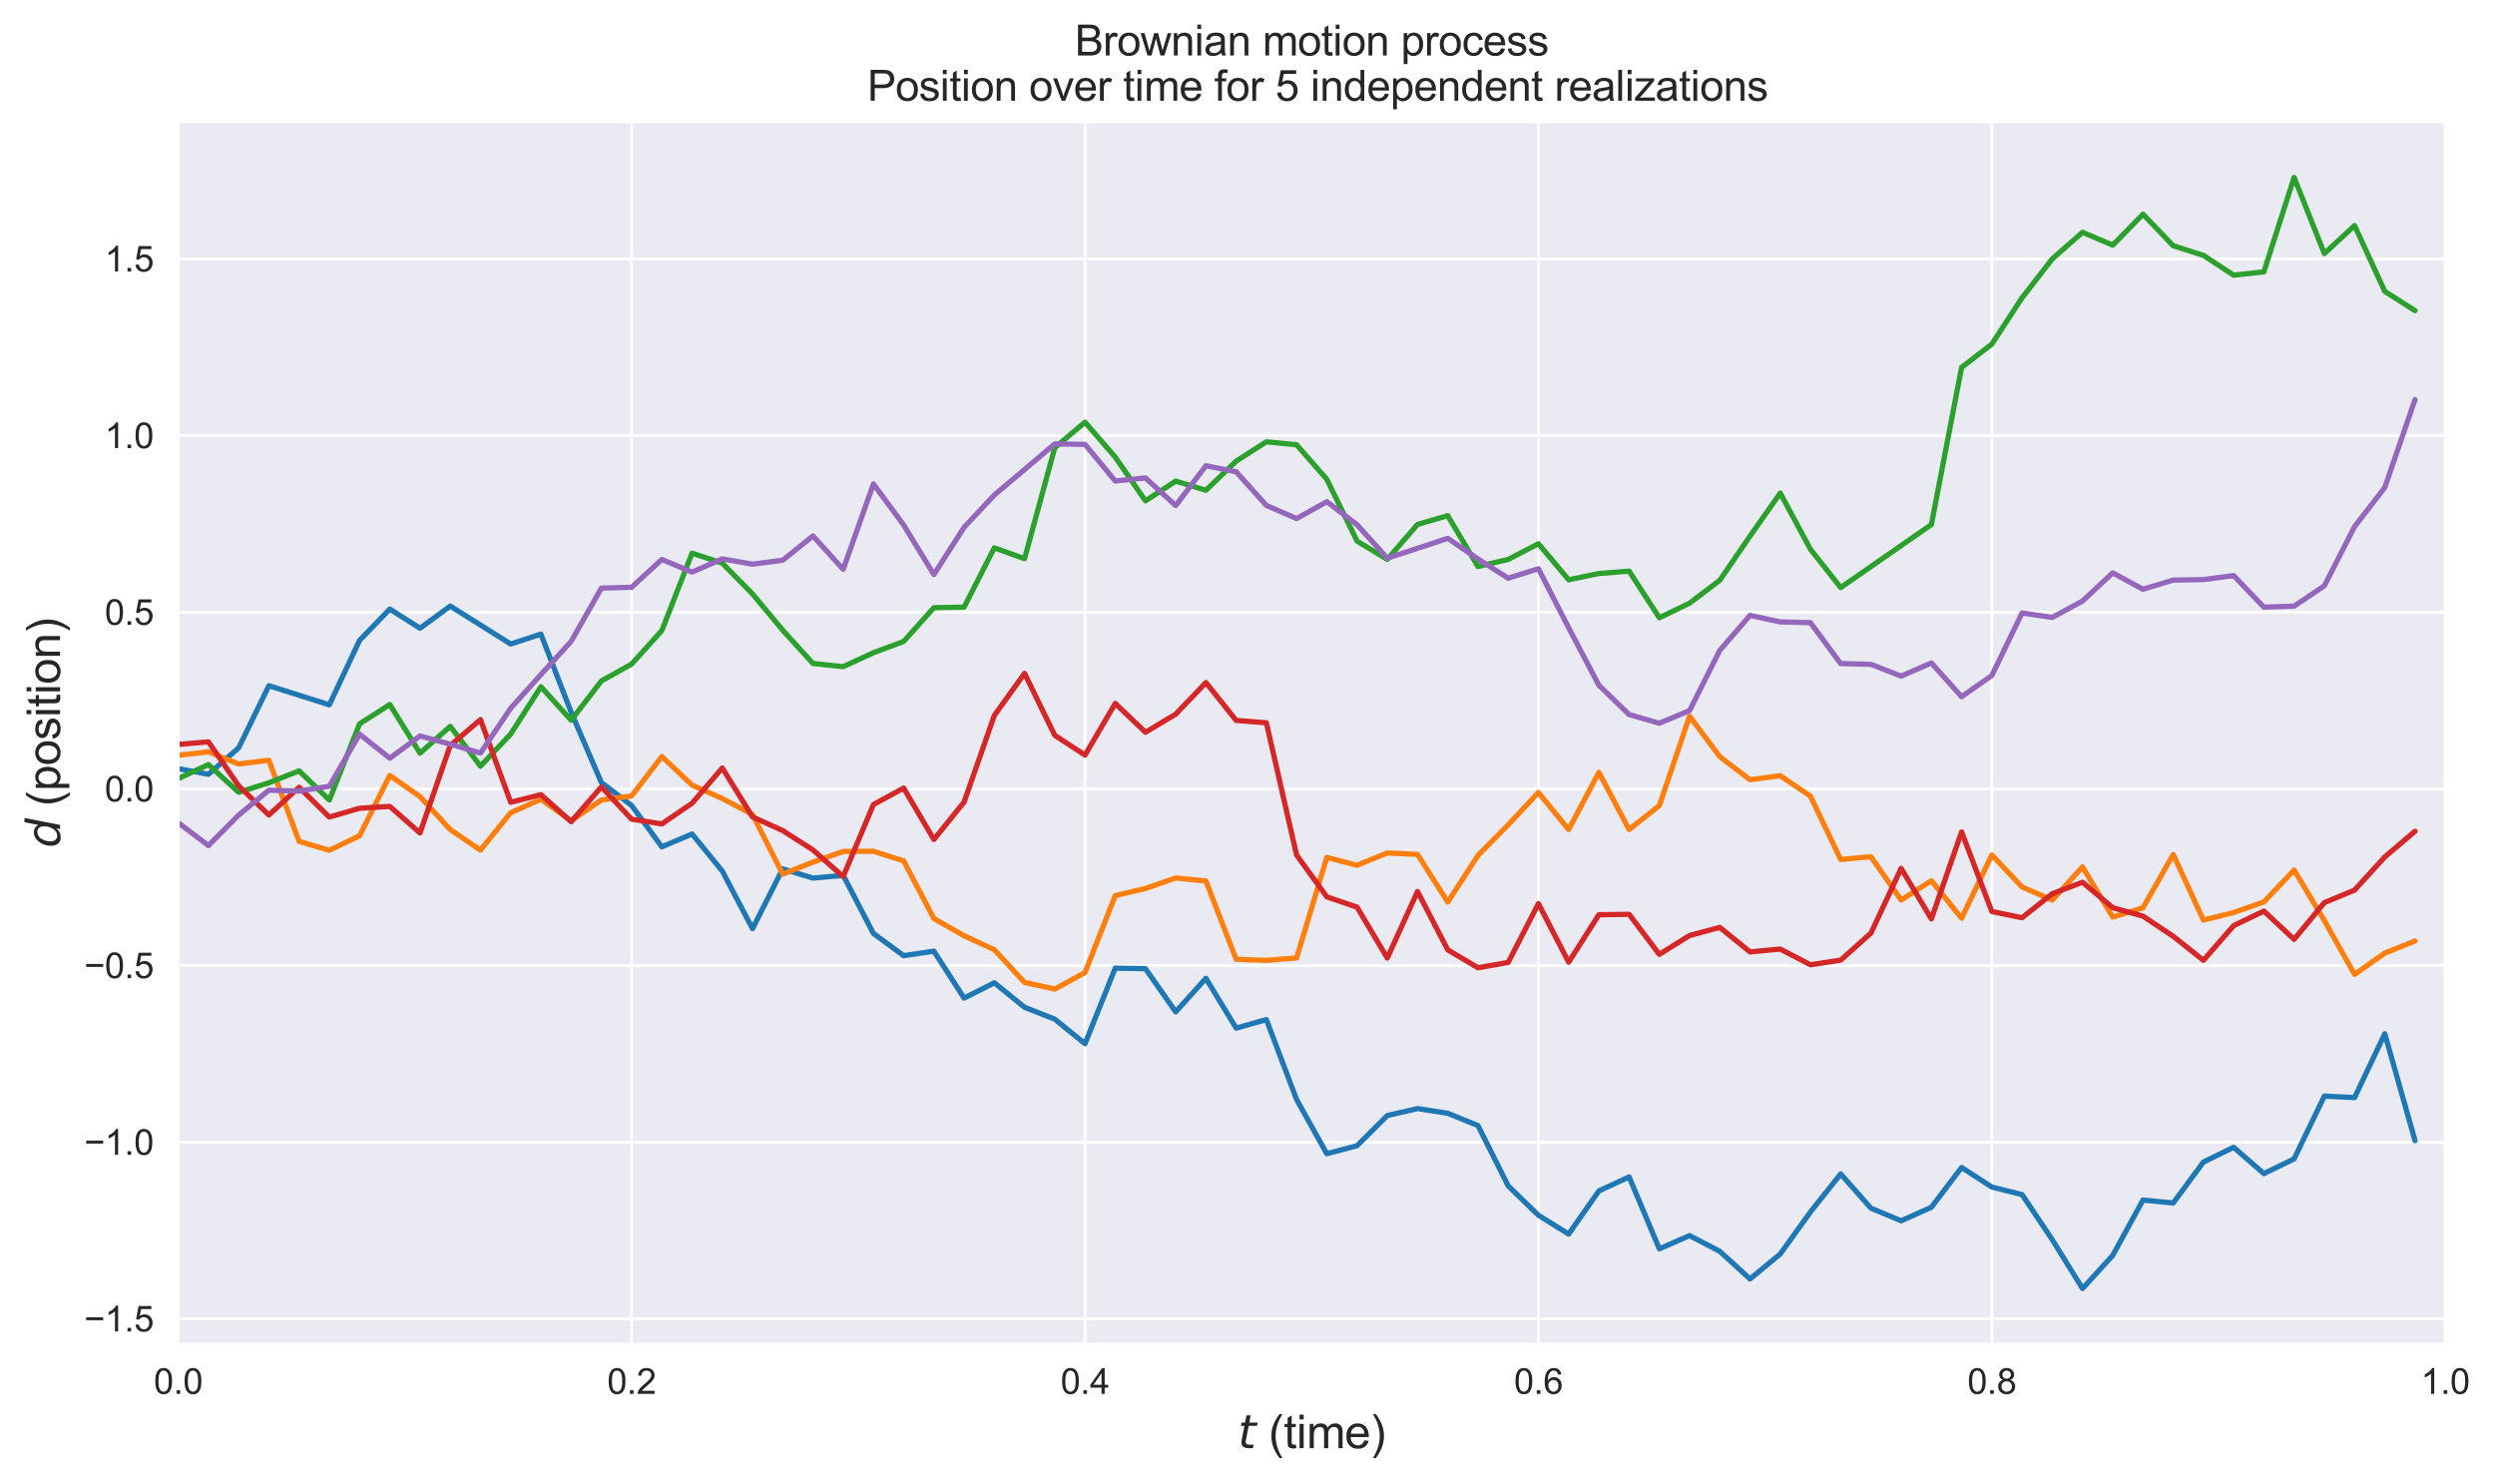 <?xml version="1.0" encoding="utf-8" standalone="no"?>
<!DOCTYPE svg PUBLIC "-//W3C//DTD SVG 1.1//EN"
  "http://www.w3.org/Graphics/SVG/1.1/DTD/svg11.dtd">
<svg xmlns:xlink="http://www.w3.org/1999/xlink" width="709.616pt" height="421.981pt" viewBox="0 0 709.616 421.981" xmlns="http://www.w3.org/2000/svg" version="1.1">
 <defs>
  <style type="text/css">*{stroke-linejoin: round; stroke-linecap: butt}</style>
 </defs>
 <g id="figure_1">
  <g id="patch_1">
   <path d="M 0 421.981 
L 709.616 421.981 
L 709.616 0 
L 0 0 
z
" style="fill: #ffffff"/>
  </g>
  <g id="axes_1">
   <g id="patch_2">
    <path d="M 50.681 382.285 
L 695.466 382.285 
L 695.466 34.657 
L 50.681 34.657 
z
" style="fill: #eaeaf2"/>
   </g>
   <g id="matplotlib.axis_1">
    <g id="xtick_1">
     <g id="line2d_1">
      <path d="M 50.681 382.285 
L 50.681 34.657 
" clip-path="url(#p74d1482b75)" style="fill: none; stroke: #ffffff; stroke-width: 0.8; stroke-linecap: round"/>
     </g>
     <g id="text_1">
      <!-- 0.0 -->
      <g style="fill: #262626" transform="translate(43.731 396.443)scale(0.1 -0.1)">
       <defs>
        <path id="ArialMT-30" d="M 266 2259 
Q 266 3072 433 3567 
Q 600 4063 929 4331 
Q 1259 4600 1759 4600 
Q 2128 4600 2406 4451 
Q 2684 4303 2865 4023 
Q 3047 3744 3150 3342 
Q 3253 2941 3253 2259 
Q 3253 1453 3087 958 
Q 2922 463 2592 192 
Q 2263 -78 1759 -78 
Q 1097 -78 719 397 
Q 266 969 266 2259 
z
M 844 2259 
Q 844 1131 1108 757 
Q 1372 384 1759 384 
Q 2147 384 2411 759 
Q 2675 1134 2675 2259 
Q 2675 3391 2411 3762 
Q 2147 4134 1753 4134 
Q 1366 4134 1134 3806 
Q 844 3388 844 2259 
z
" transform="scale(0.016)"/>
        <path id="ArialMT-2e" d="M 581 0 
L 581 641 
L 1222 641 
L 1222 0 
L 581 0 
z
" transform="scale(0.016)"/>
       </defs>
       <use xlink:href="#ArialMT-30"/>
       <use xlink:href="#ArialMT-2e" x="55.615"/>
       <use xlink:href="#ArialMT-30" x="83.398"/>
      </g>
     </g>
    </g>
    <g id="xtick_2">
     <g id="line2d_2">
      <path d="M 179.638 382.285 
L 179.638 34.657 
" clip-path="url(#p74d1482b75)" style="fill: none; stroke: #ffffff; stroke-width: 0.8; stroke-linecap: round"/>
     </g>
     <g id="text_2">
      <!-- 0.2 -->
      <g style="fill: #262626" transform="translate(172.688 396.443)scale(0.1 -0.1)">
       <defs>
        <path id="ArialMT-32" d="M 3222 541 
L 3222 0 
L 194 0 
Q 188 203 259 391 
Q 375 700 629 1000 
Q 884 1300 1366 1694 
Q 2113 2306 2375 2664 
Q 2638 3022 2638 3341 
Q 2638 3675 2398 3904 
Q 2159 4134 1775 4134 
Q 1369 4134 1125 3890 
Q 881 3647 878 3216 
L 300 3275 
Q 359 3922 746 4261 
Q 1134 4600 1788 4600 
Q 2447 4600 2831 4234 
Q 3216 3869 3216 3328 
Q 3216 3053 3103 2787 
Q 2991 2522 2730 2228 
Q 2469 1934 1863 1422 
Q 1356 997 1212 845 
Q 1069 694 975 541 
L 3222 541 
z
" transform="scale(0.016)"/>
       </defs>
       <use xlink:href="#ArialMT-30"/>
       <use xlink:href="#ArialMT-2e" x="55.615"/>
       <use xlink:href="#ArialMT-32" x="83.398"/>
      </g>
     </g>
    </g>
    <g id="xtick_3">
     <g id="line2d_3">
      <path d="M 308.595 382.285 
L 308.595 34.657 
" clip-path="url(#p74d1482b75)" style="fill: none; stroke: #ffffff; stroke-width: 0.8; stroke-linecap: round"/>
     </g>
     <g id="text_3">
      <!-- 0.4 -->
      <g style="fill: #262626" transform="translate(301.645 396.443)scale(0.1 -0.1)">
       <defs>
        <path id="ArialMT-34" d="M 2069 0 
L 2069 1097 
L 81 1097 
L 81 1613 
L 2172 4581 
L 2631 4581 
L 2631 1613 
L 3250 1613 
L 3250 1097 
L 2631 1097 
L 2631 0 
L 2069 0 
z
M 2069 1613 
L 2069 3678 
L 634 1613 
L 2069 1613 
z
" transform="scale(0.016)"/>
       </defs>
       <use xlink:href="#ArialMT-30"/>
       <use xlink:href="#ArialMT-2e" x="55.615"/>
       <use xlink:href="#ArialMT-34" x="83.398"/>
      </g>
     </g>
    </g>
    <g id="xtick_4">
     <g id="line2d_4">
      <path d="M 437.552 382.285 
L 437.552 34.657 
" clip-path="url(#p74d1482b75)" style="fill: none; stroke: #ffffff; stroke-width: 0.8; stroke-linecap: round"/>
     </g>
     <g id="text_4">
      <!-- 0.6 -->
      <g style="fill: #262626" transform="translate(430.602 396.443)scale(0.1 -0.1)">
       <defs>
        <path id="ArialMT-36" d="M 3184 3459 
L 2625 3416 
Q 2550 3747 2413 3897 
Q 2184 4138 1850 4138 
Q 1581 4138 1378 3988 
Q 1113 3794 959 3422 
Q 806 3050 800 2363 
Q 1003 2672 1297 2822 
Q 1591 2972 1913 2972 
Q 2475 2972 2870 2558 
Q 3266 2144 3266 1488 
Q 3266 1056 3080 686 
Q 2894 316 2569 119 
Q 2244 -78 1831 -78 
Q 1128 -78 684 439 
Q 241 956 241 2144 
Q 241 3472 731 4075 
Q 1159 4600 1884 4600 
Q 2425 4600 2770 4297 
Q 3116 3994 3184 3459 
z
M 888 1484 
Q 888 1194 1011 928 
Q 1134 663 1356 523 
Q 1578 384 1822 384 
Q 2178 384 2434 671 
Q 2691 959 2691 1453 
Q 2691 1928 2437 2201 
Q 2184 2475 1800 2475 
Q 1419 2475 1153 2201 
Q 888 1928 888 1484 
z
" transform="scale(0.016)"/>
       </defs>
       <use xlink:href="#ArialMT-30"/>
       <use xlink:href="#ArialMT-2e" x="55.615"/>
       <use xlink:href="#ArialMT-36" x="83.398"/>
      </g>
     </g>
    </g>
    <g id="xtick_5">
     <g id="line2d_5">
      <path d="M 566.509 382.285 
L 566.509 34.657 
" clip-path="url(#p74d1482b75)" style="fill: none; stroke: #ffffff; stroke-width: 0.8; stroke-linecap: round"/>
     </g>
     <g id="text_5">
      <!-- 0.8 -->
      <g style="fill: #262626" transform="translate(559.559 396.443)scale(0.1 -0.1)">
       <defs>
        <path id="ArialMT-38" d="M 1131 2484 
Q 781 2613 612 2850 
Q 444 3088 444 3419 
Q 444 3919 803 4259 
Q 1163 4600 1759 4600 
Q 2359 4600 2725 4251 
Q 3091 3903 3091 3403 
Q 3091 3084 2923 2848 
Q 2756 2613 2416 2484 
Q 2838 2347 3058 2040 
Q 3278 1734 3278 1309 
Q 3278 722 2862 322 
Q 2447 -78 1769 -78 
Q 1091 -78 675 323 
Q 259 725 259 1325 
Q 259 1772 486 2073 
Q 713 2375 1131 2484 
z
M 1019 3438 
Q 1019 3113 1228 2906 
Q 1438 2700 1772 2700 
Q 2097 2700 2305 2904 
Q 2513 3109 2513 3406 
Q 2513 3716 2298 3927 
Q 2084 4138 1766 4138 
Q 1444 4138 1231 3931 
Q 1019 3725 1019 3438 
z
M 838 1322 
Q 838 1081 952 856 
Q 1066 631 1291 507 
Q 1516 384 1775 384 
Q 2178 384 2440 643 
Q 2703 903 2703 1303 
Q 2703 1709 2433 1975 
Q 2163 2241 1756 2241 
Q 1359 2241 1098 1978 
Q 838 1716 838 1322 
z
" transform="scale(0.016)"/>
       </defs>
       <use xlink:href="#ArialMT-30"/>
       <use xlink:href="#ArialMT-2e" x="55.615"/>
       <use xlink:href="#ArialMT-38" x="83.398"/>
      </g>
     </g>
    </g>
    <g id="xtick_6">
     <g id="line2d_6">
      <path d="M 695.466 382.285 
L 695.466 34.657 
" clip-path="url(#p74d1482b75)" style="fill: none; stroke: #ffffff; stroke-width: 0.8; stroke-linecap: round"/>
     </g>
     <g id="text_6">
      <!-- 1.0 -->
      <g style="fill: #262626" transform="translate(688.516 396.443)scale(0.1 -0.1)">
       <defs>
        <path id="ArialMT-31" d="M 2384 0 
L 1822 0 
L 1822 3584 
Q 1619 3391 1289 3197 
Q 959 3003 697 2906 
L 697 3450 
Q 1169 3672 1522 3987 
Q 1875 4303 2022 4600 
L 2384 4600 
L 2384 0 
z
" transform="scale(0.016)"/>
       </defs>
       <use xlink:href="#ArialMT-31"/>
       <use xlink:href="#ArialMT-2e" x="55.615"/>
       <use xlink:href="#ArialMT-30" x="83.398"/>
      </g>
     </g>
    </g>
    <g id="text_7">
     <!-- $t$ (time) -->
     <g style="fill: #262626" transform="translate(352.078 411.921)scale(0.13 -0.13)">
      <defs>
       <path id="DejaVuSans-Oblique-74" d="M 2706 3500 
L 2619 3053 
L 1472 3053 
L 1100 1153 
Q 1081 1047 1072 975 
Q 1063 903 1063 863 
Q 1063 663 1183 572 
Q 1303 481 1569 481 
L 2150 481 
L 2053 0 
L 1503 0 
Q 991 0 739 200 
Q 488 400 488 806 
Q 488 878 497 964 
Q 506 1050 525 1153 
L 897 3053 
L 409 3053 
L 500 3500 
L 978 3500 
L 1172 4494 
L 1747 4494 
L 1556 3500 
L 2706 3500 
z
" transform="scale(0.016)"/>
       <path id="ArialMT-20" transform="scale(0.016)"/>
       <path id="ArialMT-28" d="M 1497 -1347 
Q 1031 -759 709 28 
Q 388 816 388 1659 
Q 388 2403 628 3084 
Q 909 3875 1497 4659 
L 1900 4659 
Q 1522 4009 1400 3731 
Q 1209 3300 1100 2831 
Q 966 2247 966 1656 
Q 966 153 1900 -1347 
L 1497 -1347 
z
" transform="scale(0.016)"/>
       <path id="ArialMT-74" d="M 1650 503 
L 1731 6 
Q 1494 -44 1306 -44 
Q 1000 -44 831 53 
Q 663 150 594 308 
Q 525 466 525 972 
L 525 2881 
L 113 2881 
L 113 3319 
L 525 3319 
L 525 4141 
L 1084 4478 
L 1084 3319 
L 1650 3319 
L 1650 2881 
L 1084 2881 
L 1084 941 
Q 1084 700 1114 631 
Q 1144 563 1211 522 
Q 1278 481 1403 481 
Q 1497 481 1650 503 
z
" transform="scale(0.016)"/>
       <path id="ArialMT-69" d="M 425 3934 
L 425 4581 
L 988 4581 
L 988 3934 
L 425 3934 
z
M 425 0 
L 425 3319 
L 988 3319 
L 988 0 
L 425 0 
z
" transform="scale(0.016)"/>
       <path id="ArialMT-6d" d="M 422 0 
L 422 3319 
L 925 3319 
L 925 2853 
Q 1081 3097 1340 3245 
Q 1600 3394 1931 3394 
Q 2300 3394 2536 3241 
Q 2772 3088 2869 2813 
Q 3263 3394 3894 3394 
Q 4388 3394 4653 3120 
Q 4919 2847 4919 2278 
L 4919 0 
L 4359 0 
L 4359 2091 
Q 4359 2428 4304 2576 
Q 4250 2725 4106 2815 
Q 3963 2906 3769 2906 
Q 3419 2906 3187 2673 
Q 2956 2441 2956 1928 
L 2956 0 
L 2394 0 
L 2394 2156 
Q 2394 2531 2256 2718 
Q 2119 2906 1806 2906 
Q 1569 2906 1367 2781 
Q 1166 2656 1075 2415 
Q 984 2175 984 1722 
L 984 0 
L 422 0 
z
" transform="scale(0.016)"/>
       <path id="ArialMT-65" d="M 2694 1069 
L 3275 997 
Q 3138 488 2766 206 
Q 2394 -75 1816 -75 
Q 1088 -75 661 373 
Q 234 822 234 1631 
Q 234 2469 665 2931 
Q 1097 3394 1784 3394 
Q 2450 3394 2872 2941 
Q 3294 2488 3294 1666 
Q 3294 1616 3291 1516 
L 816 1516 
Q 847 969 1125 678 
Q 1403 388 1819 388 
Q 2128 388 2347 550 
Q 2566 713 2694 1069 
z
M 847 1978 
L 2700 1978 
Q 2663 2397 2488 2606 
Q 2219 2931 1791 2931 
Q 1403 2931 1139 2672 
Q 875 2413 847 1978 
z
" transform="scale(0.016)"/>
       <path id="ArialMT-29" d="M 791 -1347 
L 388 -1347 
Q 1322 153 1322 1656 
Q 1322 2244 1188 2822 
Q 1081 3291 891 3722 
Q 769 4003 388 4659 
L 791 4659 
Q 1378 3875 1659 3084 
Q 1900 2403 1900 1659 
Q 1900 816 1576 28 
Q 1253 -759 791 -1347 
z
" transform="scale(0.016)"/>
      </defs>
      <use xlink:href="#DejaVuSans-Oblique-74" transform="translate(0 0.203)"/>
      <use xlink:href="#ArialMT-20" transform="translate(39.209 0.203)"/>
      <use xlink:href="#ArialMT-28" transform="translate(66.992 0.203)"/>
      <use xlink:href="#ArialMT-74" transform="translate(100.293 0.203)"/>
      <use xlink:href="#ArialMT-69" transform="translate(128.076 0.203)"/>
      <use xlink:href="#ArialMT-6d" transform="translate(150.293 0.203)"/>
      <use xlink:href="#ArialMT-65" transform="translate(233.594 0.203)"/>
      <use xlink:href="#ArialMT-29" transform="translate(289.209 0.203)"/>
     </g>
    </g>
   </g>
   <g id="matplotlib.axis_2">
    <g id="ytick_1">
     <g id="line2d_7">
      <path d="M 50.681 375.114 
L 695.466 375.114 
" clip-path="url(#p74d1482b75)" style="fill: none; stroke: #ffffff; stroke-width: 0.8; stroke-linecap: round"/>
     </g>
     <g id="text_8">
      <!-- −1.5 -->
      <g style="fill: #262626" transform="translate(23.94 378.693)scale(0.1 -0.1)">
       <defs>
        <path id="ArialMT-2212" d="M 3381 1997 
L 356 1997 
L 356 2522 
L 3381 2522 
L 3381 1997 
z
" transform="scale(0.016)"/>
        <path id="ArialMT-35" d="M 266 1200 
L 856 1250 
Q 922 819 1161 601 
Q 1400 384 1738 384 
Q 2144 384 2425 690 
Q 2706 997 2706 1503 
Q 2706 1984 2436 2262 
Q 2166 2541 1728 2541 
Q 1456 2541 1237 2417 
Q 1019 2294 894 2097 
L 366 2166 
L 809 4519 
L 3088 4519 
L 3088 3981 
L 1259 3981 
L 1013 2750 
Q 1425 3038 1878 3038 
Q 2478 3038 2890 2622 
Q 3303 2206 3303 1553 
Q 3303 931 2941 478 
Q 2500 -78 1738 -78 
Q 1113 -78 717 272 
Q 322 622 266 1200 
z
" transform="scale(0.016)"/>
       </defs>
       <use xlink:href="#ArialMT-2212"/>
       <use xlink:href="#ArialMT-31" x="58.398"/>
       <use xlink:href="#ArialMT-2e" x="114.014"/>
       <use xlink:href="#ArialMT-35" x="141.797"/>
      </g>
     </g>
    </g>
    <g id="ytick_2">
     <g id="line2d_8">
      <path d="M 50.681 324.869 
L 695.466 324.869 
" clip-path="url(#p74d1482b75)" style="fill: none; stroke: #ffffff; stroke-width: 0.8; stroke-linecap: round"/>
     </g>
     <g id="text_9">
      <!-- −1.0 -->
      <g style="fill: #262626" transform="translate(23.94 328.448)scale(0.1 -0.1)">
       <use xlink:href="#ArialMT-2212"/>
       <use xlink:href="#ArialMT-31" x="58.398"/>
       <use xlink:href="#ArialMT-2e" x="114.014"/>
       <use xlink:href="#ArialMT-30" x="141.797"/>
      </g>
     </g>
    </g>
    <g id="ytick_3">
     <g id="line2d_9">
      <path d="M 50.681 274.624 
L 695.466 274.624 
" clip-path="url(#p74d1482b75)" style="fill: none; stroke: #ffffff; stroke-width: 0.8; stroke-linecap: round"/>
     </g>
     <g id="text_10">
      <!-- −0.5 -->
      <g style="fill: #262626" transform="translate(23.94 278.203)scale(0.1 -0.1)">
       <use xlink:href="#ArialMT-2212"/>
       <use xlink:href="#ArialMT-30" x="58.398"/>
       <use xlink:href="#ArialMT-2e" x="114.014"/>
       <use xlink:href="#ArialMT-35" x="141.797"/>
      </g>
     </g>
    </g>
    <g id="ytick_4">
     <g id="line2d_10">
      <path d="M 50.681 224.379 
L 695.466 224.379 
" clip-path="url(#p74d1482b75)" style="fill: none; stroke: #ffffff; stroke-width: 0.8; stroke-linecap: round"/>
     </g>
     <g id="text_11">
      <!-- 0.0 -->
      <g style="fill: #262626" transform="translate(29.781 227.957)scale(0.1 -0.1)">
       <use xlink:href="#ArialMT-30"/>
       <use xlink:href="#ArialMT-2e" x="55.615"/>
       <use xlink:href="#ArialMT-30" x="83.398"/>
      </g>
     </g>
    </g>
    <g id="ytick_5">
     <g id="line2d_11">
      <path d="M 50.681 174.133 
L 695.466 174.133 
" clip-path="url(#p74d1482b75)" style="fill: none; stroke: #ffffff; stroke-width: 0.8; stroke-linecap: round"/>
     </g>
     <g id="text_12">
      <!-- 0.5 -->
      <g style="fill: #262626" transform="translate(29.781 177.712)scale(0.1 -0.1)">
       <use xlink:href="#ArialMT-30"/>
       <use xlink:href="#ArialMT-2e" x="55.615"/>
       <use xlink:href="#ArialMT-35" x="83.398"/>
      </g>
     </g>
    </g>
    <g id="ytick_6">
     <g id="line2d_12">
      <path d="M 50.681 123.888 
L 695.466 123.888 
" clip-path="url(#p74d1482b75)" style="fill: none; stroke: #ffffff; stroke-width: 0.8; stroke-linecap: round"/>
     </g>
     <g id="text_13">
      <!-- 1.0 -->
      <g style="fill: #262626" transform="translate(29.781 127.467)scale(0.1 -0.1)">
       <use xlink:href="#ArialMT-31"/>
       <use xlink:href="#ArialMT-2e" x="55.615"/>
       <use xlink:href="#ArialMT-30" x="83.398"/>
      </g>
     </g>
    </g>
    <g id="ytick_7">
     <g id="line2d_13">
      <path d="M 50.681 73.643 
L 695.466 73.643 
" clip-path="url(#p74d1482b75)" style="fill: none; stroke: #ffffff; stroke-width: 0.8; stroke-linecap: round"/>
     </g>
     <g id="text_14">
      <!-- 1.5 -->
      <g style="fill: #262626" transform="translate(29.781 77.222)scale(0.1 -0.1)">
       <use xlink:href="#ArialMT-31"/>
       <use xlink:href="#ArialMT-2e" x="55.615"/>
       <use xlink:href="#ArialMT-35" x="83.398"/>
      </g>
     </g>
    </g>
    <g id="text_15">
     <!-- $d$ (position) -->
     <g style="fill: #262626" transform="translate(17.08 241.166)rotate(-90)scale(0.13 -0.13)">
      <defs>
       <path id="DejaVuSans-Oblique-64" d="M 2675 525 
Q 2444 222 2128 65 
Q 1813 -91 1428 -91 
Q 903 -91 598 267 
Q 294 625 294 1247 
Q 294 1766 478 2236 
Q 663 2706 1013 3078 
Q 1244 3325 1534 3454 
Q 1825 3584 2144 3584 
Q 2481 3584 2739 3421 
Q 2997 3259 3138 2956 
L 3513 4863 
L 4091 4863 
L 3144 0 
L 2566 0 
L 2675 525 
z
M 891 1350 
Q 891 897 1095 644 
Q 1300 391 1663 391 
Q 1931 391 2161 520 
Q 2391 650 2566 903 
Q 2750 1166 2856 1509 
Q 2963 1853 2963 2188 
Q 2963 2622 2758 2865 
Q 2553 3109 2194 3109 
Q 1922 3109 1687 2981 
Q 1453 2853 1288 2613 
Q 1106 2353 998 2009 
Q 891 1666 891 1350 
z
" transform="scale(0.016)"/>
       <path id="ArialMT-70" d="M 422 -1272 
L 422 3319 
L 934 3319 
L 934 2888 
Q 1116 3141 1344 3267 
Q 1572 3394 1897 3394 
Q 2322 3394 2647 3175 
Q 2972 2956 3137 2557 
Q 3303 2159 3303 1684 
Q 3303 1175 3120 767 
Q 2938 359 2589 142 
Q 2241 -75 1856 -75 
Q 1575 -75 1351 44 
Q 1128 163 984 344 
L 984 -1272 
L 422 -1272 
z
M 931 1641 
Q 931 1000 1190 694 
Q 1450 388 1819 388 
Q 2194 388 2461 705 
Q 2728 1022 2728 1688 
Q 2728 2322 2467 2637 
Q 2206 2953 1844 2953 
Q 1484 2953 1207 2617 
Q 931 2281 931 1641 
z
" transform="scale(0.016)"/>
       <path id="ArialMT-6f" d="M 213 1659 
Q 213 2581 725 3025 
Q 1153 3394 1769 3394 
Q 2453 3394 2887 2945 
Q 3322 2497 3322 1706 
Q 3322 1066 3130 698 
Q 2938 331 2570 128 
Q 2203 -75 1769 -75 
Q 1072 -75 642 372 
Q 213 819 213 1659 
z
M 791 1659 
Q 791 1022 1069 705 
Q 1347 388 1769 388 
Q 2188 388 2466 706 
Q 2744 1025 2744 1678 
Q 2744 2294 2464 2611 
Q 2184 2928 1769 2928 
Q 1347 2928 1069 2612 
Q 791 2297 791 1659 
z
" transform="scale(0.016)"/>
       <path id="ArialMT-73" d="M 197 991 
L 753 1078 
Q 800 744 1014 566 
Q 1228 388 1613 388 
Q 2000 388 2187 545 
Q 2375 703 2375 916 
Q 2375 1106 2209 1216 
Q 2094 1291 1634 1406 
Q 1016 1563 777 1677 
Q 538 1791 414 1992 
Q 291 2194 291 2438 
Q 291 2659 392 2848 
Q 494 3038 669 3163 
Q 800 3259 1026 3326 
Q 1253 3394 1513 3394 
Q 1903 3394 2198 3281 
Q 2494 3169 2634 2976 
Q 2775 2784 2828 2463 
L 2278 2388 
Q 2241 2644 2061 2787 
Q 1881 2931 1553 2931 
Q 1166 2931 1000 2803 
Q 834 2675 834 2503 
Q 834 2394 903 2306 
Q 972 2216 1119 2156 
Q 1203 2125 1616 2013 
Q 2213 1853 2448 1751 
Q 2684 1650 2818 1456 
Q 2953 1263 2953 975 
Q 2953 694 2789 445 
Q 2625 197 2315 61 
Q 2006 -75 1616 -75 
Q 969 -75 630 194 
Q 291 463 197 991 
z
" transform="scale(0.016)"/>
       <path id="ArialMT-6e" d="M 422 0 
L 422 3319 
L 928 3319 
L 928 2847 
Q 1294 3394 1984 3394 
Q 2284 3394 2536 3286 
Q 2788 3178 2913 3003 
Q 3038 2828 3088 2588 
Q 3119 2431 3119 2041 
L 3119 0 
L 2556 0 
L 2556 2019 
Q 2556 2363 2490 2533 
Q 2425 2703 2258 2804 
Q 2091 2906 1866 2906 
Q 1506 2906 1245 2678 
Q 984 2450 984 1813 
L 984 0 
L 422 0 
z
" transform="scale(0.016)"/>
      </defs>
      <use xlink:href="#DejaVuSans-Oblique-64" transform="translate(0 0.016)"/>
      <use xlink:href="#ArialMT-20" transform="translate(63.477 0.016)"/>
      <use xlink:href="#ArialMT-28" transform="translate(91.26 0.016)"/>
      <use xlink:href="#ArialMT-70" transform="translate(124.561 0.016)"/>
      <use xlink:href="#ArialMT-6f" transform="translate(180.176 0.016)"/>
      <use xlink:href="#ArialMT-73" transform="translate(235.791 0.016)"/>
      <use xlink:href="#ArialMT-69" transform="translate(285.791 0.016)"/>
      <use xlink:href="#ArialMT-74" transform="translate(308.008 0.016)"/>
      <use xlink:href="#ArialMT-69" transform="translate(335.791 0.016)"/>
      <use xlink:href="#ArialMT-6f" transform="translate(358.008 0.016)"/>
      <use xlink:href="#ArialMT-6e" transform="translate(413.623 0.016)"/>
      <use xlink:href="#ArialMT-29" transform="translate(469.238 0.016)"/>
     </g>
    </g>
   </g>
   <g id="line2d_14">
    <path d="M 50.681 218.615 
L 59.278 220.219 
L 67.875 212.704 
L 76.472 195.031 
L 85.069 197.748 
L 93.666 200.465 
L 102.263 182.14 
L 110.861 173.235 
L 119.458 178.683 
L 128.055 172.387 
L 136.652 177.765 
L 145.249 183.169 
L 153.846 180.361 
L 162.443 202.562 
L 171.04 222.577 
L 179.638 229.102 
L 188.235 240.854 
L 196.832 237.208 
L 205.429 247.744 
L 214.026 264.132 
L 222.623 247.125 
L 231.22 249.745 
L 239.818 248.962 
L 248.415 265.494 
L 257.012 271.811 
L 265.609 270.524 
L 274.206 283.879 
L 282.803 279.52 
L 291.4 286.489 
L 299.997 289.874 
L 308.595 296.856 
L 317.192 275.363 
L 325.789 275.52 
L 334.386 287.793 
L 342.983 278.248 
L 351.58 292.415 
L 360.177 289.991 
L 368.775 312.73 
L 377.372 328.142 
L 385.969 325.858 
L 394.566 317.289 
L 403.163 315.3 
L 411.76 316.642 
L 420.357 320.136 
L 428.954 337.292 
L 437.552 345.645 
L 446.149 350.99 
L 454.746 338.724 
L 463.343 334.737 
L 471.94 355.194 
L 480.537 351.434 
L 489.134 355.902 
L 497.732 363.757 
L 506.329 356.659 
L 514.926 344.696 
L 523.523 333.89 
L 532.12 343.628 
L 540.717 347.216 
L 549.314 343.372 
L 557.911 332.052 
L 566.509 337.612 
L 575.106 339.766 
L 583.703 352.604 
L 592.3 366.484 
L 600.897 357.056 
L 609.494 341.319 
L 618.091 342.154 
L 626.689 330.51 
L 635.286 326.313 
L 643.883 333.799 
L 652.48 329.605 
L 661.077 311.759 
L 669.674 312.174 
L 678.271 294.019 
L 686.868 324.417 
" clip-path="url(#p74d1482b75)" style="fill: none; stroke: #1f77b4; stroke-width: 1.5; stroke-linecap: round"/>
   </g>
   <g id="line2d_15">
    <path d="M 50.681 214.842 
L 59.278 213.831 
L 67.875 217.301 
L 76.472 216.236 
L 85.069 239.299 
L 93.666 241.848 
L 102.263 237.704 
L 110.861 220.556 
L 119.458 226.569 
L 128.055 235.951 
L 136.652 241.773 
L 145.249 231.151 
L 153.846 227.336 
L 162.443 233.483 
L 171.04 227.528 
L 179.638 226.401 
L 188.235 215.161 
L 196.832 223.308 
L 205.429 227.11 
L 214.026 231.66 
L 222.623 248.642 
L 231.22 245.206 
L 239.818 242.177 
L 248.415 242.117 
L 257.012 244.839 
L 265.609 261.263 
L 274.206 266.144 
L 282.803 270.12 
L 291.4 279.43 
L 299.997 281.301 
L 308.595 276.613 
L 317.192 254.726 
L 325.789 252.701 
L 334.386 249.712 
L 342.983 250.576 
L 351.58 272.841 
L 360.177 273.148 
L 368.775 272.449 
L 377.372 243.867 
L 385.969 246.099 
L 394.566 242.6 
L 403.163 243.003 
L 411.76 256.563 
L 420.357 243.303 
L 428.954 234.577 
L 437.552 225.399 
L 446.149 235.951 
L 454.746 219.673 
L 463.343 235.94 
L 471.94 229.13 
L 480.537 203.713 
L 489.134 215.207 
L 497.732 221.778 
L 506.329 220.622 
L 514.926 226.464 
L 523.523 244.457 
L 532.12 243.661 
L 540.717 255.988 
L 549.314 250.493 
L 557.911 261.161 
L 566.509 243.176 
L 575.106 252.265 
L 583.703 256.002 
L 592.3 246.562 
L 600.897 260.845 
L 609.494 258.205 
L 618.091 243.038 
L 626.689 261.69 
L 635.286 259.548 
L 643.883 256.532 
L 652.48 247.461 
L 661.077 261.814 
L 669.674 277.136 
L 678.271 271.079 
L 686.868 267.633 
" clip-path="url(#p74d1482b75)" style="fill: none; stroke: #ff7f0e; stroke-width: 1.5; stroke-linecap: round"/>
   </g>
   <g id="line2d_16">
    <path d="M 50.681 221.472 
L 59.278 217.452 
L 67.875 225.343 
L 76.472 222.648 
L 85.069 219.247 
L 93.666 227.536 
L 102.263 205.886 
L 110.861 200.388 
L 119.458 214.212 
L 128.055 206.593 
L 136.652 217.903 
L 145.249 208.77 
L 153.846 195.326 
L 162.443 204.849 
L 171.04 193.67 
L 179.638 188.881 
L 188.235 179.342 
L 196.832 157.332 
L 205.429 160.179 
L 214.026 168.925 
L 222.623 179.247 
L 231.22 188.713 
L 239.818 189.608 
L 248.415 185.649 
L 257.012 182.439 
L 265.609 172.841 
L 274.206 172.69 
L 282.803 155.823 
L 291.4 158.894 
L 299.997 127.331 
L 308.595 120.071 
L 317.192 130.017 
L 325.789 142.443 
L 334.386 136.844 
L 342.983 139.437 
L 351.58 131.152 
L 360.177 125.661 
L 368.775 126.506 
L 377.372 136.332 
L 385.969 153.91 
L 394.566 159.091 
L 403.163 149.154 
L 411.76 146.669 
L 420.357 161.125 
L 428.954 159.115 
L 437.552 154.644 
L 446.149 164.9 
L 454.746 163.116 
L 463.343 162.441 
L 471.94 175.703 
L 480.537 171.552 
L 489.134 165.045 
L 497.732 152.477 
L 506.329 140.249 
L 514.926 156.235 
L 523.523 167.117 
L 532.12 161.141 
L 540.717 155.179 
L 549.314 149.203 
L 557.911 104.497 
L 566.509 97.873 
L 575.106 84.696 
L 583.703 73.626 
L 592.3 66.068 
L 600.897 69.726 
L 609.494 60.919 
L 618.091 69.887 
L 626.689 72.635 
L 635.286 78.267 
L 643.883 77.317 
L 652.48 50.458 
L 661.077 72.125 
L 669.674 64.162 
L 678.271 82.876 
L 686.868 88.352 
" clip-path="url(#p74d1482b75)" style="fill: none; stroke: #2ca02c; stroke-width: 1.5; stroke-linecap: round"/>
   </g>
   <g id="line2d_17">
    <path d="M 50.681 211.743 
L 59.278 210.997 
L 67.875 223.503 
L 76.472 231.803 
L 85.069 223.917 
L 93.666 232.392 
L 102.263 229.88 
L 110.861 229.351 
L 119.458 236.912 
L 128.055 212.035 
L 136.652 204.679 
L 145.249 228.178 
L 153.846 226.014 
L 162.443 233.694 
L 171.04 223.802 
L 179.638 232.998 
L 188.235 234.33 
L 196.832 228.47 
L 205.429 218.424 
L 214.026 232.352 
L 222.623 236.233 
L 231.22 241.744 
L 239.818 249.325 
L 248.415 228.84 
L 257.012 224.141 
L 265.609 238.771 
L 274.206 228.121 
L 282.803 203.496 
L 291.4 191.516 
L 299.997 209.146 
L 308.595 214.765 
L 317.192 200.064 
L 325.789 208.276 
L 334.386 203.126 
L 342.983 194.137 
L 351.58 204.893 
L 360.177 205.584 
L 368.775 243.194 
L 377.372 255.081 
L 385.969 258.011 
L 394.566 272.49 
L 403.163 253.548 
L 411.76 270.143 
L 420.357 275.249 
L 428.954 273.732 
L 437.552 257.008 
L 446.149 273.669 
L 454.746 260.172 
L 463.343 260.054 
L 471.94 271.443 
L 480.537 266.081 
L 489.134 263.771 
L 497.732 270.736 
L 506.329 269.926 
L 514.926 274.397 
L 523.523 273.079 
L 532.12 265.396 
L 540.717 246.993 
L 549.314 261.356 
L 557.911 236.605 
L 566.509 259.256 
L 575.106 261.018 
L 583.703 254.191 
L 592.3 250.93 
L 600.897 258.156 
L 609.494 260.571 
L 618.091 266.292 
L 626.689 273.13 
L 635.286 263.272 
L 643.883 259.129 
L 652.48 267.169 
L 661.077 256.731 
L 669.674 253.165 
L 678.271 243.733 
L 686.868 236.427 
" clip-path="url(#p74d1482b75)" style="fill: none; stroke: #d62728; stroke-width: 1.5; stroke-linecap: round"/>
   </g>
   <g id="line2d_18">
    <path d="M 50.681 233.998 
L 59.278 240.498 
L 67.875 231.827 
L 76.472 224.744 
L 85.069 224.987 
L 93.666 223.625 
L 102.263 208.8 
L 110.861 215.664 
L 119.458 209.316 
L 128.055 211.662 
L 136.652 214.188 
L 145.249 201.438 
L 153.846 191.86 
L 162.443 182.421 
L 171.04 167.272 
L 179.638 167.029 
L 188.235 159.116 
L 196.832 162.716 
L 205.429 158.954 
L 214.026 160.464 
L 222.623 159.339 
L 231.22 152.433 
L 239.818 161.927 
L 248.415 137.648 
L 257.012 149.321 
L 265.609 163.41 
L 274.206 149.972 
L 282.803 140.786 
L 291.4 133.544 
L 299.997 126.253 
L 308.595 126.395 
L 317.192 136.806 
L 325.789 135.927 
L 334.386 143.784 
L 342.983 132.469 
L 351.58 134.176 
L 360.177 143.754 
L 368.775 147.484 
L 377.372 142.692 
L 385.969 149.233 
L 394.566 158.774 
L 403.163 155.947 
L 411.76 153.104 
L 420.357 158.986 
L 428.954 164.452 
L 437.552 161.76 
L 446.149 178.563 
L 454.746 194.894 
L 463.343 203.231 
L 471.94 205.708 
L 480.537 202.1 
L 489.134 184.98 
L 497.732 175.028 
L 506.329 176.884 
L 514.926 177.105 
L 523.523 188.738 
L 532.12 188.953 
L 540.717 192.302 
L 549.314 188.558 
L 557.911 198.156 
L 566.509 192.13 
L 575.106 174.345 
L 583.703 175.607 
L 592.3 170.946 
L 600.897 162.937 
L 609.494 167.593 
L 618.091 164.993 
L 626.689 164.847 
L 635.286 163.713 
L 643.883 172.683 
L 652.48 172.398 
L 661.077 166.62 
L 669.674 149.781 
L 678.271 138.65 
L 686.868 113.666 
" clip-path="url(#p74d1482b75)" style="fill: none; stroke: #9467bd; stroke-width: 1.5; stroke-linecap: round"/>
   </g>
   <g id="patch_3">
    <path d="M 50.681 382.285 
L 50.681 34.657 
" style="fill: none; stroke: #ffffff; stroke-width: 0.8; stroke-linejoin: miter; stroke-linecap: square"/>
   </g>
   <g id="patch_4">
    <path d="M 695.466 382.285 
L 695.466 34.657 
" style="fill: none; stroke: #ffffff; stroke-width: 0.8; stroke-linejoin: miter; stroke-linecap: square"/>
   </g>
   <g id="patch_5">
    <path d="M 50.681 382.285 
L 695.466 382.285 
" style="fill: none; stroke: #ffffff; stroke-width: 0.8; stroke-linejoin: miter; stroke-linecap: square"/>
   </g>
   <g id="patch_6">
    <path d="M 50.681 34.657 
L 695.466 34.657 
" style="fill: none; stroke: #ffffff; stroke-width: 0.8; stroke-linejoin: miter; stroke-linecap: square"/>
   </g>
   <g id="text_16">
    <!-- Brownian motion process -->
    <g style="fill: #262626" transform="translate(305.712 15.789)scale(0.12 -0.12)">
     <defs>
      <path id="ArialMT-42" d="M 469 0 
L 469 4581 
L 2188 4581 
Q 2713 4581 3030 4442 
Q 3347 4303 3526 4014 
Q 3706 3725 3706 3409 
Q 3706 3116 3547 2856 
Q 3388 2597 3066 2438 
Q 3481 2316 3704 2022 
Q 3928 1728 3928 1328 
Q 3928 1006 3792 729 
Q 3656 453 3456 303 
Q 3256 153 2954 76 
Q 2653 0 2216 0 
L 469 0 
z
M 1075 2656 
L 2066 2656 
Q 2469 2656 2644 2709 
Q 2875 2778 2992 2937 
Q 3109 3097 3109 3338 
Q 3109 3566 3000 3739 
Q 2891 3913 2687 3977 
Q 2484 4041 1991 4041 
L 1075 4041 
L 1075 2656 
z
M 1075 541 
L 2216 541 
Q 2509 541 2628 563 
Q 2838 600 2978 687 
Q 3119 775 3209 942 
Q 3300 1109 3300 1328 
Q 3300 1584 3169 1773 
Q 3038 1963 2805 2039 
Q 2572 2116 2134 2116 
L 1075 2116 
L 1075 541 
z
" transform="scale(0.016)"/>
      <path id="ArialMT-72" d="M 416 0 
L 416 3319 
L 922 3319 
L 922 2816 
Q 1116 3169 1280 3281 
Q 1444 3394 1641 3394 
Q 1925 3394 2219 3213 
L 2025 2691 
Q 1819 2813 1613 2813 
Q 1428 2813 1281 2702 
Q 1134 2591 1072 2394 
Q 978 2094 978 1738 
L 978 0 
L 416 0 
z
" transform="scale(0.016)"/>
      <path id="ArialMT-77" d="M 1034 0 
L 19 3319 
L 600 3319 
L 1128 1403 
L 1325 691 
Q 1338 744 1497 1375 
L 2025 3319 
L 2603 3319 
L 3100 1394 
L 3266 759 
L 3456 1400 
L 4025 3319 
L 4572 3319 
L 3534 0 
L 2950 0 
L 2422 1988 
L 2294 2553 
L 1622 0 
L 1034 0 
z
" transform="scale(0.016)"/>
      <path id="ArialMT-61" d="M 2588 409 
Q 2275 144 1986 34 
Q 1697 -75 1366 -75 
Q 819 -75 525 192 
Q 231 459 231 875 
Q 231 1119 342 1320 
Q 453 1522 633 1644 
Q 813 1766 1038 1828 
Q 1203 1872 1538 1913 
Q 2219 1994 2541 2106 
Q 2544 2222 2544 2253 
Q 2544 2597 2384 2738 
Q 2169 2928 1744 2928 
Q 1347 2928 1158 2789 
Q 969 2650 878 2297 
L 328 2372 
Q 403 2725 575 2942 
Q 747 3159 1072 3276 
Q 1397 3394 1825 3394 
Q 2250 3394 2515 3294 
Q 2781 3194 2906 3042 
Q 3031 2891 3081 2659 
Q 3109 2516 3109 2141 
L 3109 1391 
Q 3109 606 3145 398 
Q 3181 191 3288 0 
L 2700 0 
Q 2613 175 2588 409 
z
M 2541 1666 
Q 2234 1541 1622 1453 
Q 1275 1403 1131 1340 
Q 988 1278 909 1158 
Q 831 1038 831 891 
Q 831 666 1001 516 
Q 1172 366 1500 366 
Q 1825 366 2078 508 
Q 2331 650 2450 897 
Q 2541 1088 2541 1459 
L 2541 1666 
z
" transform="scale(0.016)"/>
      <path id="ArialMT-63" d="M 2588 1216 
L 3141 1144 
Q 3050 572 2676 248 
Q 2303 -75 1759 -75 
Q 1078 -75 664 370 
Q 250 816 250 1647 
Q 250 2184 428 2587 
Q 606 2991 970 3192 
Q 1334 3394 1763 3394 
Q 2303 3394 2647 3120 
Q 2991 2847 3088 2344 
L 2541 2259 
Q 2463 2594 2264 2762 
Q 2066 2931 1784 2931 
Q 1359 2931 1093 2626 
Q 828 2322 828 1663 
Q 828 994 1084 691 
Q 1341 388 1753 388 
Q 2084 388 2306 591 
Q 2528 794 2588 1216 
z
" transform="scale(0.016)"/>
     </defs>
     <use xlink:href="#ArialMT-42"/>
     <use xlink:href="#ArialMT-72" x="66.699"/>
     <use xlink:href="#ArialMT-6f" x="100"/>
     <use xlink:href="#ArialMT-77" x="155.615"/>
     <use xlink:href="#ArialMT-6e" x="227.832"/>
     <use xlink:href="#ArialMT-69" x="283.447"/>
     <use xlink:href="#ArialMT-61" x="305.664"/>
     <use xlink:href="#ArialMT-6e" x="361.279"/>
     <use xlink:href="#ArialMT-20" x="416.895"/>
     <use xlink:href="#ArialMT-6d" x="444.678"/>
     <use xlink:href="#ArialMT-6f" x="527.979"/>
     <use xlink:href="#ArialMT-74" x="583.594"/>
     <use xlink:href="#ArialMT-69" x="611.377"/>
     <use xlink:href="#ArialMT-6f" x="633.594"/>
     <use xlink:href="#ArialMT-6e" x="689.209"/>
     <use xlink:href="#ArialMT-20" x="744.824"/>
     <use xlink:href="#ArialMT-70" x="772.607"/>
     <use xlink:href="#ArialMT-72" x="828.223"/>
     <use xlink:href="#ArialMT-6f" x="861.523"/>
     <use xlink:href="#ArialMT-63" x="917.139"/>
     <use xlink:href="#ArialMT-65" x="967.139"/>
     <use xlink:href="#ArialMT-73" x="1022.754"/>
     <use xlink:href="#ArialMT-73" x="1072.754"/>
    </g>
    <!--  Position over time for 5 independent realizations -->
    <g style="fill: #262626" transform="translate(243.341 28.657)scale(0.12 -0.12)">
     <defs>
      <path id="ArialMT-50" d="M 494 0 
L 494 4581 
L 2222 4581 
Q 2678 4581 2919 4538 
Q 3256 4481 3484 4323 
Q 3713 4166 3852 3881 
Q 3991 3597 3991 3256 
Q 3991 2672 3619 2267 
Q 3247 1863 2275 1863 
L 1100 1863 
L 1100 0 
L 494 0 
z
M 1100 2403 
L 2284 2403 
Q 2872 2403 3119 2622 
Q 3366 2841 3366 3238 
Q 3366 3525 3220 3729 
Q 3075 3934 2838 4000 
Q 2684 4041 2272 4041 
L 1100 4041 
L 1100 2403 
z
" transform="scale(0.016)"/>
      <path id="ArialMT-76" d="M 1344 0 
L 81 3319 
L 675 3319 
L 1388 1331 
Q 1503 1009 1600 663 
Q 1675 925 1809 1294 
L 2547 3319 
L 3125 3319 
L 1869 0 
L 1344 0 
z
" transform="scale(0.016)"/>
      <path id="ArialMT-66" d="M 556 0 
L 556 2881 
L 59 2881 
L 59 3319 
L 556 3319 
L 556 3672 
Q 556 4006 616 4169 
Q 697 4388 901 4523 
Q 1106 4659 1475 4659 
Q 1713 4659 2000 4603 
L 1916 4113 
Q 1741 4144 1584 4144 
Q 1328 4144 1222 4034 
Q 1116 3925 1116 3625 
L 1116 3319 
L 1763 3319 
L 1763 2881 
L 1116 2881 
L 1116 0 
L 556 0 
z
" transform="scale(0.016)"/>
      <path id="ArialMT-64" d="M 2575 0 
L 2575 419 
Q 2259 -75 1647 -75 
Q 1250 -75 917 144 
Q 584 363 401 755 
Q 219 1147 219 1656 
Q 219 2153 384 2558 
Q 550 2963 881 3178 
Q 1213 3394 1622 3394 
Q 1922 3394 2156 3267 
Q 2391 3141 2538 2938 
L 2538 4581 
L 3097 4581 
L 3097 0 
L 2575 0 
z
M 797 1656 
Q 797 1019 1065 703 
Q 1334 388 1700 388 
Q 2069 388 2326 689 
Q 2584 991 2584 1609 
Q 2584 2291 2321 2609 
Q 2059 2928 1675 2928 
Q 1300 2928 1048 2622 
Q 797 2316 797 1656 
z
" transform="scale(0.016)"/>
      <path id="ArialMT-6c" d="M 409 0 
L 409 4581 
L 972 4581 
L 972 0 
L 409 0 
z
" transform="scale(0.016)"/>
      <path id="ArialMT-7a" d="M 125 0 
L 125 456 
L 2238 2881 
Q 1878 2863 1603 2863 
L 250 2863 
L 250 3319 
L 2963 3319 
L 2963 2947 
L 1166 841 
L 819 456 
Q 1197 484 1528 484 
L 3063 484 
L 3063 0 
L 125 0 
z
" transform="scale(0.016)"/>
     </defs>
     <use xlink:href="#ArialMT-20"/>
     <use xlink:href="#ArialMT-50" x="27.783"/>
     <use xlink:href="#ArialMT-6f" x="94.482"/>
     <use xlink:href="#ArialMT-73" x="150.098"/>
     <use xlink:href="#ArialMT-69" x="200.098"/>
     <use xlink:href="#ArialMT-74" x="222.314"/>
     <use xlink:href="#ArialMT-69" x="250.098"/>
     <use xlink:href="#ArialMT-6f" x="272.314"/>
     <use xlink:href="#ArialMT-6e" x="327.93"/>
     <use xlink:href="#ArialMT-20" x="383.545"/>
     <use xlink:href="#ArialMT-6f" x="411.328"/>
     <use xlink:href="#ArialMT-76" x="466.943"/>
     <use xlink:href="#ArialMT-65" x="516.943"/>
     <use xlink:href="#ArialMT-72" x="572.559"/>
     <use xlink:href="#ArialMT-20" x="605.859"/>
     <use xlink:href="#ArialMT-74" x="633.643"/>
     <use xlink:href="#ArialMT-69" x="661.426"/>
     <use xlink:href="#ArialMT-6d" x="683.643"/>
     <use xlink:href="#ArialMT-65" x="766.943"/>
     <use xlink:href="#ArialMT-20" x="822.559"/>
     <use xlink:href="#ArialMT-66" x="850.342"/>
     <use xlink:href="#ArialMT-6f" x="878.125"/>
     <use xlink:href="#ArialMT-72" x="933.74"/>
     <use xlink:href="#ArialMT-20" x="967.041"/>
     <use xlink:href="#ArialMT-35" x="994.824"/>
     <use xlink:href="#ArialMT-20" x="1050.439"/>
     <use xlink:href="#ArialMT-69" x="1078.223"/>
     <use xlink:href="#ArialMT-6e" x="1100.439"/>
     <use xlink:href="#ArialMT-64" x="1156.055"/>
     <use xlink:href="#ArialMT-65" x="1211.67"/>
     <use xlink:href="#ArialMT-70" x="1267.285"/>
     <use xlink:href="#ArialMT-65" x="1322.9"/>
     <use xlink:href="#ArialMT-6e" x="1378.516"/>
     <use xlink:href="#ArialMT-64" x="1434.131"/>
     <use xlink:href="#ArialMT-65" x="1489.746"/>
     <use xlink:href="#ArialMT-6e" x="1545.361"/>
     <use xlink:href="#ArialMT-74" x="1600.977"/>
     <use xlink:href="#ArialMT-20" x="1628.76"/>
     <use xlink:href="#ArialMT-72" x="1656.543"/>
     <use xlink:href="#ArialMT-65" x="1689.844"/>
     <use xlink:href="#ArialMT-61" x="1745.459"/>
     <use xlink:href="#ArialMT-6c" x="1801.074"/>
     <use xlink:href="#ArialMT-69" x="1823.291"/>
     <use xlink:href="#ArialMT-7a" x="1845.508"/>
     <use xlink:href="#ArialMT-61" x="1895.508"/>
     <use xlink:href="#ArialMT-74" x="1951.123"/>
     <use xlink:href="#ArialMT-69" x="1978.906"/>
     <use xlink:href="#ArialMT-6f" x="2001.123"/>
     <use xlink:href="#ArialMT-6e" x="2056.738"/>
     <use xlink:href="#ArialMT-73" x="2112.354"/>
    </g>
   </g>
  </g>
 </g>
 <defs>
  <clipPath id="p74d1482b75">
   <rect x="50.681" y="34.657" width="644.785" height="347.628"/>
  </clipPath>
 </defs>
</svg>